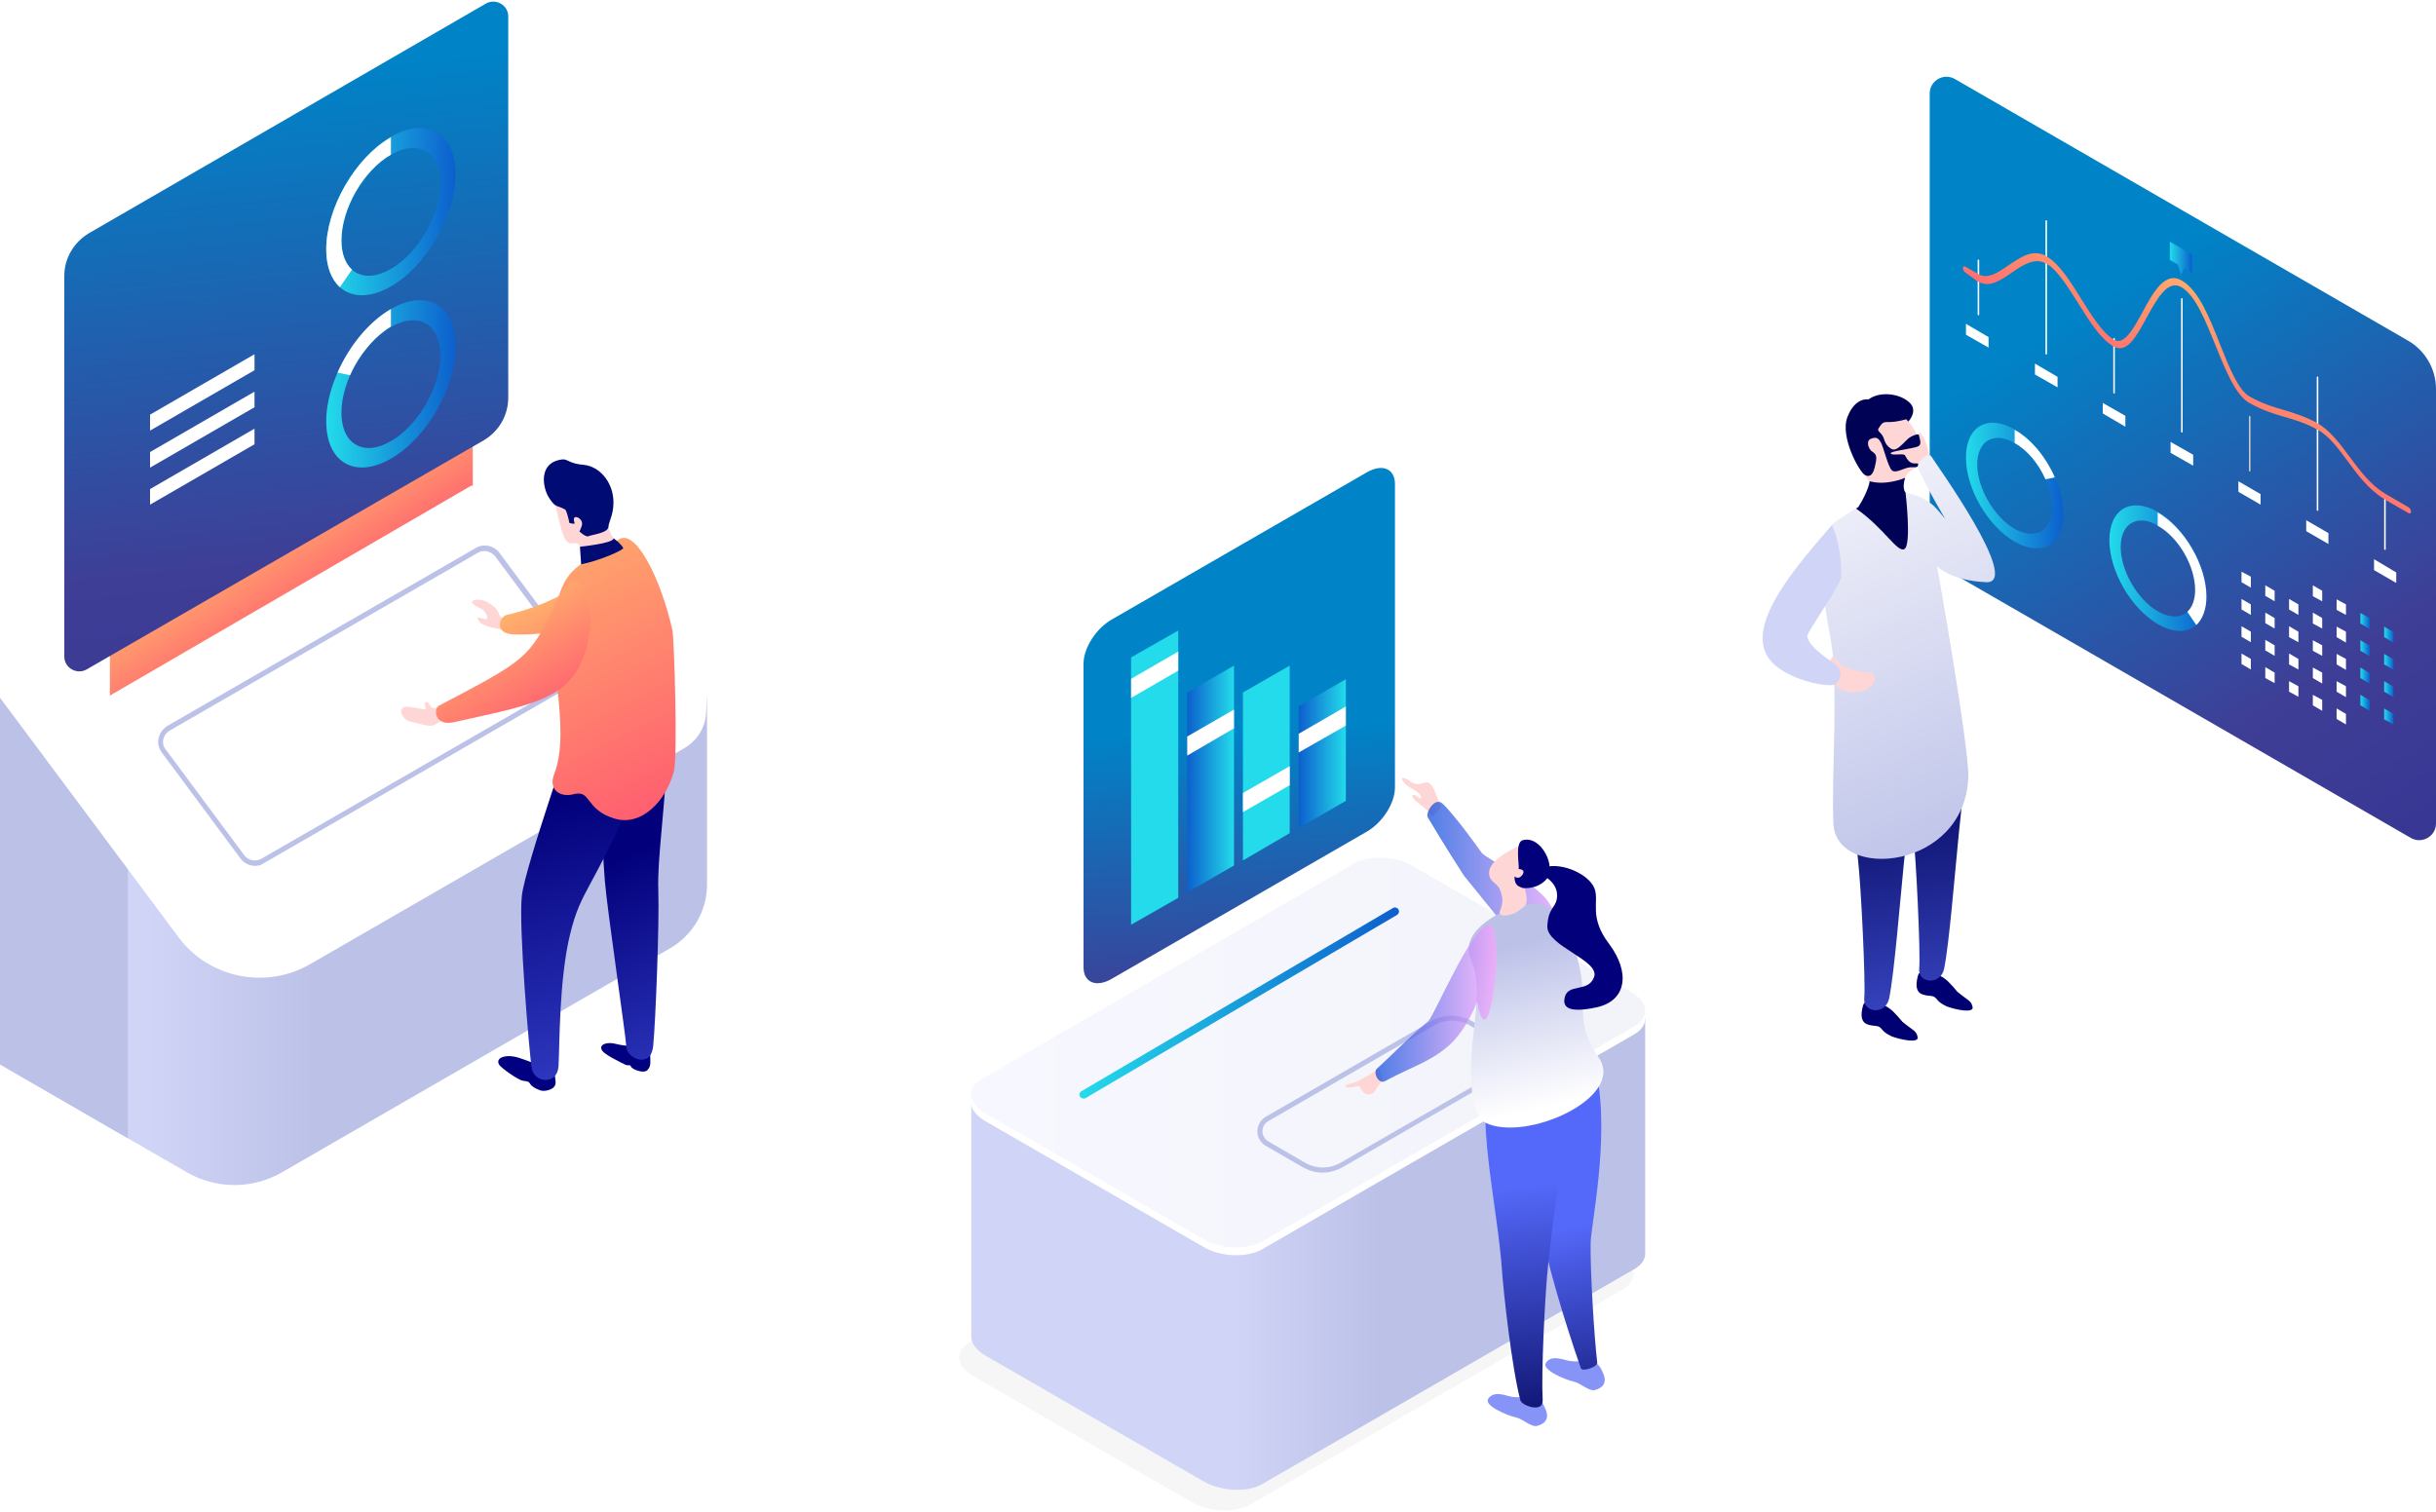 <?xml version="1.0" encoding="utf-8"?>
<!-- Generator: Adobe Illustrator 23.0.0, SVG Export Plug-In . SVG Version: 6.00 Build 0)  -->
<svg version="1.1" id="Layer_1" xmlns="http://www.w3.org/2000/svg" xmlns:xlink="http://www.w3.org/1999/xlink" x="0px" y="0px"
	 viewBox="0 0 625 388" style="enable-background:new 0 0 625 388;" xml:space="preserve">
<style type="text/css">
	.st0{fill:url(#SVGID_1_);}
	.st1{fill:#FFFFFF;}
	.st2{fill:url(#SVGID_2_);}
	.st3{fill:url(#SVGID_3_);}
	.st4{fill:url(#SVGID_4_);}
	.st5{fill:url(#SVGID_5_);}
	.st6{fill:url(#SVGID_6_);}
	.st7{fill:url(#SVGID_7_);}
	.st8{fill:url(#SVGID_8_);}
	.st9{fill:url(#SVGID_9_);}
	.st10{fill:#C9C9C9;}
	.st11{fill:url(#SVGID_10_);}
	.st12{fill:url(#SVGID_11_);}
	.st13{fill:url(#SVGID_12_);}
	.st14{fill:url(#SVGID_13_);}
	.st15{fill:#000073;}
	.st16{fill:#FFD6D6;}
	.st17{fill:url(#SVGID_14_);}
	.st18{fill:url(#SVGID_15_);}
	.st19{fill:#000255;}
	.st20{fill:url(#SVGID_16_);}
	.st21{fill:#D0D4F6;}
	.st22{opacity:4.000000e-02;fill:#272724;}
	.st23{fill:url(#SVGID_17_);}
	.st24{fill:url(#SVGID_18_);}
	.st25{fill:#BCC1E8;}
	.st26{fill:url(#SVGID_19_);}
	.st27{fill:url(#SVGID_20_);}
	.st28{fill:url(#SVGID_21_);}
	.st29{fill:url(#SVGID_22_);}
	.st30{fill:url(#SVGID_23_);}
	.st31{fill:url(#SVGID_24_);}
	.st32{opacity:0.69;fill:url(#SVGID_25_);}
	.st33{fill:#8694F8;}
	.st34{fill:url(#SVGID_26_);}
	.st35{fill:url(#SVGID_27_);}
	.st36{fill:url(#SVGID_28_);}
	.st37{opacity:0.69;fill:url(#SVGID_29_);}
	.st38{fill:#02007B;}
	.st39{fill:url(#SVGID_30_);}
	.st40{filter:url(#Adobe_OpacityMaskFilter);}
	.st41{filter:url(#Adobe_OpacityMaskFilter_1_);}
	.st42{mask:url(#SVGID_31_);fill:url(#SVGID_32_);}
	.st43{fill:url(#SVGID_33_);}
	.st44{fill:url(#SVGID_34_);}
	.st45{fill:url(#SVGID_35_);}
	.st46{fill:url(#SVGID_36_);}
	.st47{fill:url(#SVGID_37_);}
	.st48{fill:url(#SVGID_38_);}
	.st49{fill:url(#SVGID_39_);}
	.st50{fill:#000B73;}
	.st51{fill:url(#SVGID_40_);}
	.st52{filter:url(#Adobe_OpacityMaskFilter_2_);}
	.st53{filter:url(#Adobe_OpacityMaskFilter_3_);}
	.st54{mask:url(#SVGID_41_);fill:url(#SVGID_42_);}
	.st55{fill:url(#SVGID_43_);}
	.st56{fill:url(#SVGID_44_);}
	.st57{fill:url(#SVGID_45_);}
	.st58{fill:url(#SVGID_46_);}
</style>
<g>
	<g>
		<linearGradient id="SVGID_1_" gradientUnits="userSpaceOnUse" x1="653.054" y1="260.165" x2="534.966" y2="79.171">
			<stop  offset="2.216310e-03" style="stop-color:#2F3092"/>
			<stop  offset="0.484" style="stop-color:#3F3E96"/>
			<stop  offset="1" style="stop-color:#0083C7"/>
		</linearGradient>
		<path class="st0" d="M625,99.8v111.5c0,3.3-3.6,5.4-6.5,3.7l-116.2-67.1c-4.5-2.6-7.2-7.3-7.2-12.5V24c0-3.3,3.6-5.4,6.5-3.7
			l116.2,67.1C622.2,89.9,625,94.7,625,99.8z"/>
		<g>
			<g>
				<polygon class="st1" points="593.4,153 595.8,154.3 595.8,151.6 593.4,150.2 				"/>
				<polygon class="st1" points="599.5,156.5 601.9,157.8 601.9,155.1 599.5,153.8 				"/>
				<linearGradient id="SVGID_2_" gradientUnits="userSpaceOnUse" x1="605.623" y1="159.321" x2="607.982" y2="159.321">
					<stop  offset="1.923080e-03" style="stop-color:#23DBEA"/>
					<stop  offset="1" style="stop-color:#0C5FCD"/>
				</linearGradient>
				<polygon class="st2" points="605.6,160 608,161.4 608,158.6 605.6,157.3 				"/>
				<linearGradient id="SVGID_3_" gradientUnits="userSpaceOnUse" x1="611.723" y1="162.842" x2="614.082" y2="162.842">
					<stop  offset="1.923080e-03" style="stop-color:#23DBEA"/>
					<stop  offset="1" style="stop-color:#0C5FCD"/>
				</linearGradient>
				<polygon class="st3" points="611.7,163.5 614.1,164.9 614.1,162.2 611.7,160.8 				"/>
				<polygon class="st1" points="575.1,149.4 577.5,150.8 577.5,148 575.1,146.7 				"/>
				<polygon class="st1" points="581.2,152.9 583.6,154.3 583.6,151.6 581.2,150.2 				"/>
				<polygon class="st1" points="587.3,156.4 589.7,157.8 589.7,155.1 587.3,153.7 				"/>
				<polygon class="st1" points="593.4,160 595.8,161.3 595.8,158.6 593.4,157.2 				"/>
				<polygon class="st1" points="599.5,163.5 601.9,164.9 601.9,162.1 599.5,160.8 				"/>
				<linearGradient id="SVGID_4_" gradientUnits="userSpaceOnUse" x1="605.623" y1="166.331" x2="607.982" y2="166.331">
					<stop  offset="1.923080e-03" style="stop-color:#23DBEA"/>
					<stop  offset="1" style="stop-color:#0C5FCD"/>
				</linearGradient>
				<polygon class="st4" points="605.6,167 608,168.4 608,165.7 605.6,164.3 				"/>
				<linearGradient id="SVGID_5_" gradientUnits="userSpaceOnUse" x1="611.723" y1="169.853" x2="614.082" y2="169.853">
					<stop  offset="1.923080e-03" style="stop-color:#23DBEA"/>
					<stop  offset="1" style="stop-color:#0C5FCD"/>
				</linearGradient>
				<polygon class="st5" points="611.7,170.5 614.1,171.9 614.1,169.2 611.7,167.8 				"/>
				<polygon class="st1" points="575.1,156.4 577.5,157.8 577.5,155.1 575.1,153.7 				"/>
				<polygon class="st1" points="581.2,159.9 583.6,161.3 583.6,158.6 581.2,157.2 				"/>
				<polygon class="st1" points="587.3,163.5 589.7,164.8 589.7,162.1 587.3,160.7 				"/>
				<polygon class="st1" points="593.4,167 595.8,168.3 595.8,165.6 593.4,164.3 				"/>
				<polygon class="st1" points="599.5,170.5 601.9,171.9 601.9,169.1 599.5,167.8 				"/>
				<linearGradient id="SVGID_6_" gradientUnits="userSpaceOnUse" x1="605.623" y1="173.341" x2="607.982" y2="173.341">
					<stop  offset="1.923080e-03" style="stop-color:#23DBEA"/>
					<stop  offset="1" style="stop-color:#0C5FCD"/>
				</linearGradient>
				<polygon class="st6" points="605.6,174 608,175.4 608,172.7 605.6,171.3 				"/>
				<linearGradient id="SVGID_7_" gradientUnits="userSpaceOnUse" x1="611.723" y1="176.863" x2="614.082" y2="176.863">
					<stop  offset="1.923080e-03" style="stop-color:#23DBEA"/>
					<stop  offset="1" style="stop-color:#0C5FCD"/>
				</linearGradient>
				<polygon class="st7" points="611.7,177.5 614.1,178.9 614.1,176.2 611.7,174.8 				"/>
				<polygon class="st1" points="575.1,163.4 577.5,164.8 577.5,162.1 575.1,160.7 				"/>
				<polygon class="st1" points="581.2,166.9 583.6,168.3 583.6,165.6 581.2,164.2 				"/>
				<polygon class="st1" points="587.3,170.5 589.7,171.8 589.7,169.1 587.3,167.7 				"/>
				<polygon class="st1" points="593.4,174 595.8,175.4 595.8,172.6 593.4,171.3 				"/>
				<polygon class="st1" points="599.5,177.5 601.9,178.9 601.9,176.1 599.5,174.8 				"/>
				<linearGradient id="SVGID_8_" gradientUnits="userSpaceOnUse" x1="605.623" y1="180.352" x2="607.982" y2="180.352">
					<stop  offset="1.923080e-03" style="stop-color:#23DBEA"/>
					<stop  offset="1" style="stop-color:#0C5FCD"/>
				</linearGradient>
				<polygon class="st8" points="605.6,181 608,182.4 608,179.7 605.6,178.3 				"/>
				<linearGradient id="SVGID_9_" gradientUnits="userSpaceOnUse" x1="611.723" y1="183.874" x2="614.082" y2="183.874">
					<stop  offset="1.923080e-03" style="stop-color:#23DBEA"/>
					<stop  offset="1" style="stop-color:#0C5FCD"/>
				</linearGradient>
				<polygon class="st9" points="611.7,184.6 614.1,185.9 614.1,183.2 611.7,181.8 				"/>
				<polygon class="st1" points="575.1,170.4 577.5,171.8 577.5,169.1 575.1,167.7 				"/>
				<polygon class="st1" points="581.2,174 583.6,175.3 583.6,172.6 581.2,171.2 				"/>
				<polygon class="st1" points="587.3,177.5 589.7,178.8 589.7,176.1 587.3,174.8 				"/>
				<polygon class="st1" points="593.4,181 595.8,182.4 595.8,179.6 593.4,178.3 				"/>
				<polygon class="st1" points="599.5,184.5 601.9,185.9 601.9,183.2 599.5,181.8 				"/>
			</g>
		</g>
		<g>
			<path class="st1" d="M507.6,80.9c-0.1,0-0.2-0.1-0.2-0.2V66.8c0-0.1,0.1-0.2,0.2-0.2c0.1,0,0.2,0.1,0.2,0.2v13.9
				C507.8,80.9,507.7,80.9,507.6,80.9z"/>
			<path class="st1" d="M525,91c-0.1,0-0.2-0.1-0.2-0.2V56.7c0-0.1,0.1-0.2,0.2-0.2c0.1,0,0.2,0.1,0.2,0.2v34.1
				C525.2,90.9,525.1,91,525,91z"/>
			<polygon class="st1" points="527.9,96.7 522.1,93.3 522.1,96.1 527.9,99.4 			"/>
			<polygon class="st1" points="510.2,86.5 504.4,83.1 504.4,85.9 510.2,89.2 			"/>
			<path class="st1" d="M542.4,101c-0.1,0-0.2-0.1-0.2-0.2V86.9c0-0.1,0.1-0.2,0.2-0.2c0.1,0,0.2,0.1,0.2,0.2v13.9
				C542.6,100.9,542.5,101,542.4,101z"/>
			<polygon class="st1" points="545.3,106.7 539.5,103.4 539.5,106.1 545.3,109.5 			"/>
			<path class="st1" d="M559.8,111c-0.1,0-0.2-0.1-0.2-0.2V76.7c0-0.1,0.1-0.2,0.2-0.2c0.1,0,0.2,0.1,0.2,0.2v34.1
				C560,110.9,559.9,111,559.8,111z"/>
			<polygon class="st1" points="562.7,116.7 556.9,113.4 556.9,116.2 562.7,119.5 			"/>
			<path class="st10" d="M577.2,121c-0.1,0-0.2-0.1-0.2-0.2v-13.9c0-0.1,0.1-0.2,0.2-0.2c0.1,0,0.2,0.1,0.2,0.2v13.9
				C577.4,120.9,577.3,121,577.2,121z"/>
			<polygon class="st1" points="580,126.8 574.3,123.5 574.3,126.2 580,129.5 			"/>
			<path class="st1" d="M594.6,131.1c-0.1,0-0.2-0.1-0.2-0.2V96.8c0-0.1,0.1-0.2,0.2-0.2c0.1,0,0.2,0.1,0.2,0.2v34.1
				C594.8,131,594.7,131.1,594.6,131.1z"/>
			<polygon class="st1" points="597.4,136.8 591.7,133.5 591.7,136.3 597.4,139.6 			"/>
			<path class="st1" d="M611.9,141.1c-0.1,0-0.2-0.1-0.2-0.2V127c0-0.1,0.1-0.2,0.2-0.2c0.1,0,0.2,0.1,0.2,0.2v13.9
				C612.2,141,612.1,141.1,611.9,141.1z"/>
			<polygon class="st1" points="614.8,146.9 609.1,143.5 609.1,146.3 614.8,149.6 			"/>
			<g>
				<linearGradient id="SVGID_10_" gradientUnits="userSpaceOnUse" x1="573.882" y1="77.596" x2="555.034" y2="110.628">
					<stop  offset="0" style="stop-color:#FFAE6C"/>
					<stop  offset="1" style="stop-color:#FF5A70"/>
				</linearGradient>
				<path class="st11" d="M504.2,69.9c-0.3-0.2-0.6-0.7-0.6-1.1c0-0.4,0.3-0.6,0.6-0.4l3.5,2c0,0,0,0,0,0c2.3,1.3,5-0.5,7.6-2.3
					c3.1-2.1,6.2-4.3,9.7-2.4c0,0,0.1,0,0.1,0.1c3.3,1.9,6.2,6.6,9,11.1c2.6,4.2,5.4,8.6,8.3,10.3c2.6,1.5,5-2.9,7.3-7.1
					c2.8-5.2,5.8-10.6,10.1-8.1c4.3,2.5,7.1,9.5,9.8,16.4c2.4,6,4.7,11.7,7.5,13.3c0,0,0,0,0,0c3.3,1.9,6.1,2.7,8.8,3.5
					c2.6,0.8,5.4,1.6,8.5,3.3c3.3,1.8,6,5.4,8.5,8.8c2.6,3.5,5.3,7.1,8.8,9.2c0,0,0.1,0,0.1,0.1l6.2,3.6c0.3,0.2,0.6,0.7,0.6,1.1
					c0,0.4-0.3,0.6-0.6,0.4l-6.1-3.5c0,0-0.1,0-0.1-0.1c-3.9-2.3-6.8-6.1-9.5-9.8c-2.5-3.4-4.8-6.5-7.8-8.1
					c-3.1-1.7-5.6-2.4-8.3-3.2c-2.8-0.8-5.7-1.7-9.1-3.6c0,0,0,0,0,0c-3.5-2-6-8.2-8.6-14.6c-2.6-6.4-5.2-13-8.8-15.1
					c-3.6-2.1-6.4,3.2-9,7.9c-2.6,4.8-5,9.2-8.4,7.3c-3.4-1.9-6.3-6.6-9.1-11.1c-2.8-4.4-5.4-8.6-8.2-10.2c0,0-0.1,0-0.1,0
					c-2.9-1.6-5.9,0.4-8.8,2.4c-2.9,2-5.7,3.9-8.5,2.3c0,0,0,0-0.1,0L504.2,69.9C504.2,69.9,504.2,69.9,504.2,69.9z"/>
			</g>
		</g>
		<linearGradient id="SVGID_11_" gradientUnits="userSpaceOnUse" x1="504.445" y1="124.633" x2="529.398" y2="124.633">
			<stop  offset="1.923080e-03" style="stop-color:#23DBEA"/>
			<stop  offset="1" style="stop-color:#0C5FCD"/>
		</linearGradient>
		<path class="st12" d="M516.9,110.2c-6.9-4-12.5-0.8-12.5,7.2s5.6,17.6,12.5,21.6c6.9,4,12.5,0.8,12.5-7.2
			C529.4,123.9,523.8,114.2,516.9,110.2z M516.9,135.7c-5.3-3-9.6-10.5-9.6-16.5c0-6.1,4.3-8.6,9.6-5.5c5.3,3,9.6,10.5,9.6,16.5
			C526.5,136.2,522.2,138.7,516.9,135.7z"/>
		<linearGradient id="SVGID_12_" gradientUnits="userSpaceOnUse" x1="541.202" y1="145.855" x2="566.155" y2="145.855">
			<stop  offset="1.923080e-03" style="stop-color:#23DBEA"/>
			<stop  offset="1" style="stop-color:#0C5FCD"/>
		</linearGradient>
		<path class="st13" d="M553.7,131.4c-6.9-4-12.5-0.8-12.5,7.2c0,8,5.6,17.6,12.5,21.6c6.9,4,12.5,0.8,12.5-7.2
			C566.2,145.1,560.6,135.4,553.7,131.4z M553.7,156.9c-5.3-3-9.6-10.5-9.6-16.5c0-6.1,4.3-8.6,9.6-5.5c5.3,3,9.6,10.5,9.6,16.5
			C563.2,157.5,559,159.9,553.7,156.9z"/>
		<linearGradient id="SVGID_13_" gradientUnits="userSpaceOnUse" x1="556.699" y1="66.317" x2="562.448" y2="66.317">
			<stop  offset="1.923080e-03" style="stop-color:#23DBEA"/>
			<stop  offset="1" style="stop-color:#0C5FCD"/>
		</linearGradient>
		<polygon class="st14" points="558.8,67.9 559.6,70.6 560.4,68.8 562.4,70 562.4,65.3 556.7,62 556.7,66.7 		"/>
		<path class="st1" d="M524.8,123l2.4-0.5c-2.2-5.1-6-9.8-10.3-12.2v3.4C520.2,115.5,523.1,119.1,524.8,123z"/>
		<path class="st1" d="M563.2,151.4c0,2.6-0.8,4.5-2,5.6l2.3,3.4c1.6-1.5,2.6-4,2.6-7.3c0-8-5.6-17.6-12.5-21.6v3.4
			C559,137.9,563.2,145.3,563.2,151.4z"/>
	</g>
	<g>
		<path class="st15" d="M488.1,262.2c2.9,2.4,3.5,2.2,3.9,3.9c0.4,1.7-4.3,0.7-6.5-0.1c0,0-1.8-0.7-2.7-1.9
			c-0.9-1.2-1.8-0.6-3.6-1.2c-1.7-0.6-1.9-2.3-1.2-4.9c0.8-2.6,5.8,0,6.8,0.8C486,259.6,488.1,262.2,488.1,262.2z"/>
		<path class="st16" d="M488.8,122.6c1.4-3.1,2.9-1.1,3.7-4.9c0.8-3.8-0.8-8.9-6.3-12.5c-5.5-3.6-9.1,0.7-9.7,7.2
			c-0.6,6.4,3.1,11.2,3.1,11.2l5.2,1.8L488.8,122.6z"/>
		<linearGradient id="SVGID_14_" gradientUnits="userSpaceOnUse" x1="498.216" y1="297.802" x2="482.482" y2="190.978">
			<stop  offset="0" style="stop-color:#5468F9"/>
			<stop  offset="1" style="stop-color:#000255"/>
		</linearGradient>
		<path class="st17" d="M493.9,188.6c-2.1,14.6-4.3,21.5-5.4,32.6c-1.1,11.1-2.5,28.6-3.8,35c-0.9,4.3-6.7,3.8-6.4,0
			c0.4-3.6-0.8-28.9-1.6-35.6c-0.8-6.7-2.1-35.5-2.1-35.5l18.8-14.8L493.9,188.6z"/>
		<path class="st15" d="M502.2,254.5c2.9,2.4,3.5,2.2,3.9,3.9c0.4,1.7-4.3,0.7-6.5-0.1c0,0-1.8-0.7-2.7-1.9
			c-0.9-1.2-1.8-0.6-3.6-1.2c-1.7-0.6-1.9-2.3-1.2-4.9c0.8-2.6,5.8,0,6.8,0.8C500.1,251.9,502.2,254.5,502.2,254.5z"/>
		<linearGradient id="SVGID_15_" gradientUnits="userSpaceOnUse" x1="508.269" y1="296.321" x2="492.535" y2="189.498">
			<stop  offset="0" style="stop-color:#5468F9"/>
			<stop  offset="1" style="stop-color:#000255"/>
		</linearGradient>
		<path class="st18" d="M500.1,189.2c4.3,14.6,3.6,13.3,2.5,24.4c-1.1,11.1-2.5,28.6-3.8,35c-0.9,4.3-6.7,3.8-6.4,0
			c0.4-3.6-0.8-28.9-1.6-35.6c-0.8-6.7-2.1-35.5-2.1-35.5l5.2-11.2L500.1,189.2z"/>
		<path class="st19" d="M491.7,111.5c-2.1,0.6-2.5,1.5-3.6,2.5c-1.1,1-2,1.8-3,1.1c-1.9-1.3-1.4-2.6-2.4-3.7c-1-1.1-1.1-1-0.3-2.1
			c0.7-1.1,1.2-1,2.6-1c1.3,0,3.3-0.5,4.1-0.7l0.5,0.6c0,0,2.8-2.9,0.1-5.1c-2.6-2.2-7.5-2.7-10.3-0.6c0,0-3.4-0.7-5.4,4.5
			c-2,5.1,3.1,14.2,4.5,14.9c1.1,0.6,2,0.1,2.5-2c0.5-2.1,0.7-3.2-0.5-3.9c-1.2-0.7-1.8-2.9-0.5-3.4c1.3-0.5,1.8-0.3,2.5,0.8
			c0.7,1.1,1.9,6.4,2.9,7.3c1,0.9,3.1-0.7,4.8-0.8c0.7,0,1.2,0,1.2,0C495.1,119.4,494.2,110.9,491.7,111.5z"/>
		<path class="st16" d="M492.1,119c-0.4-0.4-1.9,0.8-3.3-2.1c-0.3-0.7-3.2,0.1-3.7-0.5c-0.5-0.6,5.3-1.2,6.9-1.8s-0.1-3,0.4-3.5
			s1.9,2.6,2.2,4c0.2,1.4,0.6,2.7,0.6,2.7S495.6,122.9,492.1,119z"/>
		<linearGradient id="SVGID_16_" gradientUnits="userSpaceOnUse" x1="509.985" y1="221.419" x2="454.779" y2="96.653">
			<stop  offset="0" style="stop-color:#BCC1E8"/>
			<stop  offset="1" style="stop-color:#FFFFFF"/>
		</linearGradient>
		<path class="st20" d="M470.7,134l6-3.9c2.7-4.2,2.9-6.6,2.9-6.6c4.5,1.2,9.1-0.9,9.1-0.9s-0.9,2.6,0.1,3.8l0,0
			c6.6,1.3,8.2,4.4,10.3,6.8c0,0-4.7-7.9-7-13.1c-0.6-1.3,2.7-4.3,3.4-3c1,1.7,23.4,32.7,14.1,32.3c-9.2-0.4-12.6-4.1-12.6-4.1
			s8.2,46.1,8,54c-0.7,23.9-33.8,26.8-34.6,12.2c-0.6-11.9,1.4-36.7-0.7-47.4C469.8,163.9,464.1,139,470.7,134z"/>
		<path class="st16" d="M469.5,169.7c1.1-2.5,1-0.4,3.6,1.4c0.4,0.3,3.8,1.3,6.5,1.5c2.7,0.2,1.4,4.7-3.1,5s-4.5-1.4-6.4-2.3
			C467.5,174.2,469.5,169.7,469.5,169.7z"/>
		<path class="st21" d="M470,134.8c-12.3,13.9-23.3,28.1-14.7,35.8c4.8,4.3,14.6,6,15.7,4.9c2.7-2.7,0-5,0-5s-7.3-4.5-7.3-7.3
			c0-1.2,8.7-13.2,8.7-15.3C472.4,138.7,470,134.8,470,134.8z"/>
		<path class="st19" d="M488.8,122.6c0,0-4.6,2.1-9.1,0.9c0,0-0.2,2.3-2.9,6.6c0,0-0.2,0.2-0.6,0.4c7.2,5,10.6,11.4,12.4,10.4
			c1.9-1.1,0.3-14.5,0.3-14.5l0,0C487.9,125.2,488.8,122.6,488.8,122.6z"/>
	</g>
</g>
<g>
	<path class="st22" d="M419.1,326.8c-0.1-1.6-1.3-3.3-3.7-4.7l-56-32.3c-4.4-2.6-11.1-2.8-15-0.6l-95.7,55.3c-1.8,1.1-2.7,2.5-2.6,4
		c0.1,1.6,1.3,3.3,3.7,4.7l56,32.3c4.4,2.6,11.1,2.8,15,0.6l95.7-55.3C418.3,329.7,419.2,328.2,419.1,326.8z"/>
	<linearGradient id="SVGID_17_" gradientUnits="userSpaceOnUse" x1="421.567" y1="321.746" x2="249.397" y2="321.746">
		<stop  offset="0.396" style="stop-color:#BCC1E8"/>
		<stop  offset="0.608" style="stop-color:#D0D4F6"/>
	</linearGradient>
	<path class="st23" d="M422.1,321.5L422.1,321.5l0-60.2L249.2,283v59.8c0,0.1,0,0.3,0,0.4c0.1,1.6,1.3,3.3,3.7,4.7l56,32.3
		c2.3,1.3,5.2,2,8,2.1l0,0l0,0c2.6,0.1,5.1-0.4,7-1.5l95.7-55.3C421.3,324.4,422.2,323,422.1,321.5z"/>
	<path class="st1" d="M422.1,261.2c-0.1-1.6-1.3-3.3-3.7-4.7l-56-32.3c-4.4-2.6-11.1-2.8-15-0.6L251.7,279c-1.8,1.1-2.7,2.5-2.6,4
		c0.1,1.6,1.3,3.3,3.7,4.7l56,32.3c4.4,2.6,11.1,2.8,15,0.6l95.7-55.3C421.3,264.2,422.2,262.7,422.1,261.2z"/>
	<linearGradient id="SVGID_18_" gradientUnits="userSpaceOnUse" x1="249.158" y1="270.093" x2="422.09" y2="270.093">
		<stop  offset="0" style="stop-color:#F7F8FF"/>
		<stop  offset="1" style="stop-color:#F3F3FA"/>
	</linearGradient>
	<path class="st24" d="M422.1,259.2c-0.1-1.6-1.3-3.3-3.7-4.7l-56-32.3c-4.4-2.6-11.1-2.8-15-0.6L251.7,277c-1.8,1.1-2.7,2.5-2.6,4
		c0.1,1.6,1.3,3.3,3.7,4.7l56,32.3c4.4,2.6,11.1,2.8,15,0.6l95.7-55.3C421.3,262.1,422.2,260.7,422.1,259.2z"/>
	<path class="st25" d="M339.3,300.9c-1.8,0-3.5-0.5-5.1-1.4l-9.5-5.5c-1.3-0.8-2.1-2.1-2.1-3.7c0-1.5,0.8-2.9,2.1-3.7l42.6-24.6
		c3.2-1.8,7.1-1.8,10.3,0l9.5,5.5c1.3,0.8,2.1,2.1,2.1,3.7c0,1.5-0.8,2.9-2.1,3.7l-42.6,24.6C342.9,300.4,341.1,300.9,339.3,300.9z
		 M372.5,261.9c-1.6,0-3.1,0.4-4.5,1.2l-42.6,24.6c-0.9,0.5-1.5,1.5-1.5,2.6c0,1.1,0.6,2,1.5,2.6l9.5,5.5c2.8,1.6,6.2,1.6,9,0
		l42.6-24.6c0.9-0.5,1.5-1.5,1.5-2.6c0-1.1-0.6-2-1.5-2.6l-9.5-5.5C375.6,262.3,374,261.9,372.5,261.9z"/>
	<g>
		<linearGradient id="SVGID_19_" gradientUnits="userSpaceOnUse" x1="324.02" y1="322.731" x2="318.012" y2="187.558">
			<stop  offset="2.216310e-03" style="stop-color:#2F3092"/>
			<stop  offset="0.484" style="stop-color:#3F3E96"/>
			<stop  offset="1" style="stop-color:#0083C7"/>
		</linearGradient>
		<path class="st26" d="M285.2,159l65.5-37.8c4-2.3,7.2-0.9,7.2,3v77.9c0,4-3.2,9-7.2,11.3l-65.5,37.8c-4,2.3-7.2,0.9-7.2-3v-77.9
			C278,166.3,281.2,161.3,285.2,159z"/>
		<linearGradient id="SVGID_20_" gradientUnits="userSpaceOnUse" x1="333.248" y1="193.367" x2="345.28" y2="193.367">
			<stop  offset="0" style="stop-color:#0C5FCD"/>
			<stop  offset="0.998" style="stop-color:#23DBEA"/>
		</linearGradient>
		<polygon class="st27" points="333.2,212.5 345.3,205.5 345.3,174.3 333.2,181.2 		"/>
		<linearGradient id="SVGID_21_" gradientUnits="userSpaceOnUse" x1="332.402" y1="315.43" x2="329.398" y2="267.369">
			<stop  offset="0" style="stop-color:#0C5FCD"/>
			<stop  offset="0.998" style="stop-color:#23DBEA"/>
		</linearGradient>
		<polygon class="st28" points="318.9,220.8 330.9,213.8 330.9,170.8 318.9,177.7 		"/>
		<linearGradient id="SVGID_22_" gradientUnits="userSpaceOnUse" x1="304.566" y1="199.91" x2="316.597" y2="199.91">
			<stop  offset="0" style="stop-color:#0C5FCD"/>
			<stop  offset="0.998" style="stop-color:#23DBEA"/>
		</linearGradient>
		<polygon class="st29" points="304.6,229 316.6,222.1 316.6,170.8 304.6,177.7 		"/>
		<linearGradient id="SVGID_23_" gradientUnits="userSpaceOnUse" x1="303.596" y1="317.231" x2="300.592" y2="269.169">
			<stop  offset="0" style="stop-color:#0C5FCD"/>
			<stop  offset="0.998" style="stop-color:#23DBEA"/>
		</linearGradient>
		<polygon class="st30" points="290.2,237.3 302.3,230.4 302.3,161.8 290.2,168.7 		"/>
		<polygon class="st1" points="333.2,193.1 345.3,186.2 345.3,181.3 333.2,188.3 		"/>
		<polygon class="st1" points="318.9,208.4 330.9,201.5 330.9,196.6 318.9,203.5 		"/>
		<polygon class="st1" points="304.6,193.9 316.6,186.9 316.6,182.1 304.6,189 		"/>
		<polygon class="st1" points="290.2,179.1 302.3,172.1 302.3,167.2 290.2,174.2 		"/>
		<linearGradient id="SVGID_24_" gradientUnits="userSpaceOnUse" x1="276.992" y1="257.4" x2="358.91" y2="257.4">
			<stop  offset="1.923080e-03" style="stop-color:#23DBEA"/>
			<stop  offset="1" style="stop-color:#0C5FCD"/>
		</linearGradient>
		<path class="st31" d="M278,281.9c-0.3,0-0.7-0.2-0.9-0.5c-0.3-0.5-0.1-1.1,0.4-1.4l79.9-47c0.5-0.3,1.1-0.1,1.4,0.4
			c0.3,0.5,0.1,1.1-0.4,1.4l-79.9,47C278.4,281.9,278.2,281.9,278,281.9z"/>
	</g>
	<g>
		<path class="st16" d="M367.5,209.6c-2.1-2.9-3.6-3.2-4.6-4.4c-1.1-1.2-0.4-1.5,0.4-1c0.8,0.5,1.3,0.9,1.3,0.5c0-0.2,0.1-1-2.3-2.3
			c-2.5-1.3-3.3-3.2-1.9-2.7c1.4,0.5,2.1,1.7,3.6,1.5c1.5-0.2,2.4-1.2,3.6,0.8c1.1,2,2.1,5.2,2.1,5.2L367.5,209.6z"/>
		<path class="st16" d="M353.6,274.2c-2.4,2-2.9,1.8-4.6,2.9c-1.8,1.1-3.9,1-3.8,1.7s2.8-0.1,3.4-0.1c0.4,0,0.8,1.9,2.2,2.1
			c2.2,0.3,2.3-2.1,3.6-3.1C355.5,276.6,353.6,274.2,353.6,274.2z"/>
		<linearGradient id="SVGID_25_" gradientUnits="userSpaceOnUse" x1="366.333" y1="225.377" x2="404.337" y2="225.377">
			<stop  offset="0" style="stop-color:#0045DB"/>
			<stop  offset="1" style="stop-color:#FFA3FF"/>
		</linearGradient>
		<path class="st32" d="M385.8,237.3c4.2-3.5,15.6,0.3,18.5,7.7c0,0-4.1-9.3-7.2-13.8c-3.1-4.5-16-11.1-16.9-12.3
			c-0.8-1.2-7.1-9.9-10.1-12.7c-2-1.8-4.4,2.4-3.8,3.5c3.8,6.5,9.3,15,9.3,15L385.8,237.3z"/>
		<path class="st33" d="M381.8,359c-1,1.7,4.7,4.2,7.4,4.8c1.6,0.4,3.7,2.5,5.2,2.1c4-1.1,2.2-4.2,1.6-5.4c-1-2-2.8-2-2.8-2
			s-4.2,0.2-5.5-0.1C386.5,358.2,383.2,356.7,381.8,359z"/>
		<path class="st33" d="M396.6,349.8c-1,1.7,4.7,4.2,7.4,4.8c1.6,0.4,3.7,2.5,5.2,2.1c4-1.1,2.2-4.2,1.6-5.4c-1-2-2.8-2-2.8-2
			s-4.2,0.2-5.5-0.1C401.3,349,397.9,347.5,396.6,349.8z"/>
		<linearGradient id="SVGID_26_" gradientUnits="userSpaceOnUse" x1="406.972" y1="314.003" x2="422.601" y2="376.522">
			<stop  offset="0" style="stop-color:#5468F9"/>
			<stop  offset="1" style="stop-color:#000255"/>
		</linearGradient>
		<path class="st34" d="M409.7,275.7c3.3,17-1.6,38.9-1.6,43.4c-0.1,7.2,0.9,23.8,1.7,30.6c0.1,1.1-3.9,2.4-4.2,1.4
			c-4-11.3-9.9-31-9.5-34.2c0.6-5.3-2.9-41.8-2.9-41.8l5.4-7.6C398.4,267.5,407.1,262.2,409.7,275.7z"/>
		<linearGradient id="SVGID_27_" gradientUnits="userSpaceOnUse" x1="395.016" y1="304.112" x2="403.371" y2="375.633">
			<stop  offset="0" style="stop-color:#5468F9"/>
			<stop  offset="1" style="stop-color:#000255"/>
		</linearGradient>
		<path class="st35" d="M382.7,270.7c-4.6,15.7,1.6,38.4,2.7,55.9c0.3,4.2,2.4,24.2,4.7,32.8c0.4,1.3,5.9,3.3,5.7-0.1
			c-0.4-7.6,0.6-25.7,1.1-31.5c1.7-19.6,7.2-51.9,7.2-51.9L382.7,270.7z"/>
		<linearGradient id="SVGID_28_" gradientUnits="userSpaceOnUse" x1="386.597" y1="242.977" x2="396.079" y2="284.29">
			<stop  offset="0" style="stop-color:#BCC1E8"/>
			<stop  offset="1" style="stop-color:#FFFFFF"/>
		</linearGradient>
		<path class="st36" d="M410.2,271.4c-7.3-10.7-1.5-13.6-6.3-28.3c-4.3-13.3-10.2-11.9-17.1-9.7c-1.3,0.6-12.6,5.3-9.4,12.8
			c2.1,4.8,1.7,10.4,0.7,18.7c-1.6,13.7-0.2,21.6,3,23.2C391.4,293.2,417.2,281.7,410.2,271.4z"/>
		<linearGradient id="SVGID_29_" gradientUnits="userSpaceOnUse" x1="352.798" y1="257.38" x2="383.834" y2="257.38">
			<stop  offset="0" style="stop-color:#0045DB"/>
			<stop  offset="1" style="stop-color:#FFA3FF"/>
		</linearGradient>
		<path class="st37" d="M381.8,237.3c4.8-1.1,0.3,37.3-2.8,19.7c0,0-2.6,7.3-7.5,11.5c-4.8,4.1-9.4,5.3-16.1,8.9
			c-1.8,1-3.2-2.3-2.1-3.2c3.8-3.4,7.7-7.6,13.2-12.2C368.1,260.3,377.4,238.3,381.8,237.3z"/>
		<path class="st16" d="M391.7,216.2c-8.9,3.8-9.9,6.5-9.6,8.4c0.3,1.9,2.3,2,2.9,4.1c0.7,2.1,0.6,3.1-0.2,5.2
			c-0.5,1.5,2.7,1.3,4.7-0.1c2-1.4,2.7-1.6,1.9-5c-0.9-3.4,2.7-4,3-8.1S391.7,216.2,391.7,216.2z"/>
		<path class="st38" d="M390.7,215.6c-2.2,0.6-0.7,7.1-1.1,7.4c0,0,2,0,1,1.5c-1,1.4-2,0.4-2,0.4s-0.2,1.8,1,2.5
			c1.3,0.7,1.6,0.5,1.6,0.5s3.2,0.3,5.5-2.2C399.5,222.7,395.5,214.3,390.7,215.6z"/>
		<path class="st38" d="M396.5,222.5c-0.9,0.3-0.6,2-0.3,2.3c0.4,0.3,3.3,1.8,3.3,5c0,3.2-2.3,2.8-2.5,7.9c-0.2,5.1,13.5,8.7,12,13
			c-1.5,4.2-6.9,1.4-7.6,5.5c-0.3,1.8,0.3,4,8.2,2.3c7.9-1.7,8.6-9.1,3.3-16.2c-5.4-7.1-2.5-10.8-3.8-14.3
			C407.7,224.4,401,221.3,396.5,222.5z"/>
	</g>
</g>
<g>
	<linearGradient id="SVGID_30_" gradientUnits="userSpaceOnUse" x1="159.441" y1="241.426" x2="-39.396" y2="241.426">
		<stop  offset="0.396" style="stop-color:#BCC1E8"/>
		<stop  offset="0.608" style="stop-color:#D0D4F6"/>
	</linearGradient>
	<path class="st39" d="M62.9,234.6L0,179.1v94.1l47.9,27.6c7.6,4.4,16.9,4.4,24.5,0l99.6-57.5c5.8-3.4,9.4-9.6,9.4-16.3v-48.1
		L62.9,234.6z"/>
	<path class="st1" d="M45.8,240.5L0,179.1l0.8-3.2L125.2,104l53.6,71.4c4.2,5.7,2.7,13.2-3.4,16.7l-95.8,55.3
		C68.2,254,53.6,251,45.8,240.5z"/>
	<path class="st1" d="M47.1,239.2L0,176l126.9-73.3l52.1,69.9c4.3,5.7,2.6,13.9-3.6,17.5L79,245.8C68.2,252,54.5,249.2,47.1,239.2z"
		/>
	<defs>
		<filter id="Adobe_OpacityMaskFilter" filterUnits="userSpaceOnUse" x="0" y="179.1" width="32.8" height="113">
			<feFlood  style="flood-color:white;flood-opacity:1" result="back"/>
			<feBlend  in="SourceGraphic" in2="back" mode="normal"/>
		</filter>
	</defs>
	<mask maskUnits="userSpaceOnUse" x="0" y="179.1" width="32.8" height="113" id="SVGID_31_">
		<g class="st40">
			<defs>
				<filter id="Adobe_OpacityMaskFilter_1_" filterUnits="userSpaceOnUse" x="0" y="179.1" width="32.8" height="113">
					<feFlood  style="flood-color:white;flood-opacity:1" result="back"/>
					<feBlend  in="SourceGraphic" in2="back" mode="normal"/>
				</filter>
			</defs>
			<mask maskUnits="userSpaceOnUse" x="0" y="179.1" width="32.8" height="113" id="SVGID_31_">
				<g class="st41">
				</g>
			</mask>
			<linearGradient id="SVGID_32_" gradientUnits="userSpaceOnUse" x1="-54.895" y1="235.581" x2="144.969" y2="235.581">
				<stop  offset="0" style="stop-color:#FFFFFF"/>
				<stop  offset="1" style="stop-color:#000000"/>
			</linearGradient>
			<polygon class="st42" points="32.8,292.1 32.8,223.1 0,179.1 0,273.1 			"/>
		</g>
	</mask>
	<linearGradient id="SVGID_33_" gradientUnits="userSpaceOnUse" x1="-54.895" y1="235.581" x2="144.969" y2="235.581">
		<stop  offset="0" style="stop-color:#BCC1E8"/>
		<stop  offset="1" style="stop-color:#BCC1E8"/>
	</linearGradient>
	<polygon class="st43" points="32.8,292.1 32.8,223.1 0,179.1 0,273.1 	"/>
	<path class="st25" d="M65.4,222.2c-1.4,0-2.8-0.7-3.7-1.9l-20.2-27.2c-0.8-1.1-1.1-2.4-0.8-3.7c0.3-1.3,1.1-2.4,2.2-3.1l79.2-45.7
		c2-1.2,4.6-0.6,6,1.2l20.2,27.2c0.8,1.1,1.1,2.4,0.8,3.7c-0.3,1.3-1.1,2.4-2.2,3.1l-79.2,45.7C67,222,66.2,222.2,65.4,222.2z
		 M124.3,141.4c-0.6,0-1.1,0.1-1.6,0.4l-79.2,45.7c-0.8,0.5-1.4,1.3-1.6,2.2c-0.2,0.9,0,1.9,0.6,2.6l20.2,27.2
		c1,1.3,2.8,1.7,4.3,0.9l79.2-45.7c0.8-0.5,1.4-1.3,1.6-2.2c0.2-0.9,0-1.9-0.6-2.6L127,142.7C126.3,141.9,125.3,141.4,124.3,141.4z"
		/>
	<g>
		<path class="st16" d="M130.5,161.8c-4.3-0.7-6.8-1-7.8-2.7c-0.8-1.3,1.4-0.1,2.1-0.2c0.5-0.1,0-2-1.4-2.7c-1.5-0.7-3-1.7-2-2.1
			c1-0.4,2.8-0.2,3.8,0.5c1,0.7,2.4,1.4,2.8,2.9c0.4,1.5,2.3,1.5,2.3,1.5L130.5,161.8z"/>
		<path class="st16" d="M114.6,184.6c-4,1.2-2.4,2.2-6.3,1.3c-3.9-0.9-3.9-0.9-4.7-1.8c-1.1-1.3-1.1-3,1.5-2.7
			c2.6,0.3,3.9,0.9,4.1,0.5c0.2-0.3-0.7-1.6,0.1-1.7c0.8-0.1,0.8,0.6,1.4,1.3s3.4-0.5,3.4-0.5L114.6,184.6z"/>
		
			<linearGradient id="SVGID_34_" gradientUnits="userSpaceOnUse" x1="834.518" y1="281.285" x2="834.758" y2="283.205" gradientTransform="matrix(-0.998 5.670000e-02 5.670000e-02 0.998 950.696 -27.127)">
			<stop  offset="0" style="stop-color:#000080"/>
			<stop  offset="1" style="stop-color:#D913FF"/>
		</linearGradient>
		<path class="st44" d="M142.3,275.3c0.1,1.7,0.5,2.6,0,3.4c-0.5,0.9-2.5,1.5-3.7,1.1c-1.3-0.5-2.2-1-2.6-1.7
			c-0.4-0.7-0.9-0.6-2-0.8c-1-0.2-5.5-3.2-6-4.2c-0.9-1.8,2-2.7,5.3-1.6c3.2,1,8.1,3.3,8.1,3.3L142.3,275.3z"/>
		
			<linearGradient id="SVGID_35_" gradientUnits="userSpaceOnUse" x1="808.448" y1="273.826" x2="808.644" y2="275.39" gradientTransform="matrix(-0.998 5.670000e-02 5.670000e-02 0.998 950.696 -27.127)">
			<stop  offset="0" style="stop-color:#000080"/>
			<stop  offset="1" style="stop-color:#D913FF"/>
		</linearGradient>
		<path class="st45" d="M166.8,270.2c0.1,2.9,0.2,3.4-0.7,4.4s-4-0.2-4.2-0.9c-0.3-0.7-0.7,0-1.7-0.6c-1.1-0.6-5.6-2.6-5.9-3.9
			c-0.4-1.3,1.6-1.9,3.8-1.3c2,0.5,5.1,0.7,5.1,0.7L166.8,270.2z"/>
		<linearGradient id="SVGID_36_" gradientUnits="userSpaceOnUse" x1="162.508" y1="218.318" x2="206.826" y2="319.812">
			<stop  offset="0" style="stop-color:#02007B"/>
			<stop  offset="1" style="stop-color:#5468F9"/>
		</linearGradient>
		<path class="st46" d="M171.8,184.7c-1.2,24.1-3.2,35.4-2.9,43.7c0.3,8.4-0.7,33.7-1.3,39.9c-0.6,6.2-6.8,3.2-6.9,0.4
			c-0.1-2.8-4.9-35.1-5.5-42.5c-0.6-7.4-2.4-42.3-2.4-42.3L171.8,184.7z"/>
		<linearGradient id="SVGID_37_" gradientUnits="userSpaceOnUse" x1="140.872" y1="205.647" x2="176.709" y2="332.036">
			<stop  offset="0" style="stop-color:#02007B"/>
			<stop  offset="1" style="stop-color:#5468F9"/>
		</linearGradient>
		<path class="st47" d="M163.3,202.2c-11.7,27.1-14.1,25.7-17,37.4c-2.9,11.7-2.7,29-3,34c-0.3,4.9-6.3,4.4-6.9,0.4
			c-0.6-4-3.4-36.5-2.5-44.2c0.9-7.7,14.2-45.6,14.2-45.6l12.3,6.2L163.3,202.2z"/>
		<path class="st16" d="M157.4,138.1c-1.3-1.8-1.9-4.7-1.4-6.2c0.5-1.5,1.9-9.4-4.2-11.2c-6.1-1.9-10.5,3.5-9.2,9.4
			c1.4,5.9,2.1,9.1,3.7,9.3c1.6,0.1,2.1-0.3,2.5,1c0.4,1.2,7.1-0.4,7.1-0.4l1.5-0.6L157.4,138.1z"/>
		<linearGradient id="SVGID_38_" gradientUnits="userSpaceOnUse" x1="160.699" y1="179.565" x2="145.197" y2="150.931">
			<stop  offset="0" style="stop-color:#FF5A70"/>
			<stop  offset="1" style="stop-color:#FFAE6C"/>
		</linearGradient>
		<path class="st48" d="M130,157.8c22.2-5.1,29.4-19,29.4-19l6.7,9.3c0,0-11.3,15.5-34.3,14.7C126.5,162.6,128.2,158.2,130,157.8z"
			/>
		<linearGradient id="SVGID_39_" gradientUnits="userSpaceOnUse" x1="173.285" y1="210.437" x2="135.533" y2="136.847">
			<stop  offset="0" style="stop-color:#FF5A70"/>
			<stop  offset="1" style="stop-color:#FFAE6C"/>
		</linearGradient>
		<path class="st49" d="M158.8,138.4c-12.7,8.2-13.6,7.5-16.7,18.8c-2.3,8.5,4.7,29.8,0.1,41.4c-1.6,4.1,1.5,6.1,5,5.2
			c4.5-1.2,2.9,3.9,10.3,6.2c7.2,2.3,13.5-4.7,15.4-12.1c1-3.8,0.1-34.2-0.4-36.3C169.4,148,163,135.7,158.8,138.4z"/>
		<path class="st50" d="M157.4,138.1c0,0,1.9,1.4,2.5,2.5c0.3,0.5-6.4,3.4-10.8,4.2l-0.3-4.5C148.8,140.3,157.7,139.4,157.4,138.1z"
			/>
		<path class="st50" d="M144.2,117.9c-6.2,0.8-5,7.3-3.3,9.9c1.7,2.6,1.8,1.7,4,2.9c0,0,0.4-0.2,1.2,3.5c0,0,0.8,0.2,1.2,0.2
			c0.4,0.1-0.4-1.1,0.1-1.6s2.5,0.6,1.8,2.3c-0.6,1.7-0.6,1.2-0.6,1.2s1.6,1.6,2.4,1.3c0.8-0.4,5-0.8,5.1-2.4
			c0.1-1.5,1.7-3.7,1.2-7.7c-0.5-4-3.4-7.7-7.4-8.2C145.9,119,145.7,117.7,144.2,117.9z"/>
		<linearGradient id="SVGID_40_" gradientUnits="userSpaceOnUse" x1="141.573" y1="185.659" x2="125.296" y2="158.028">
			<stop  offset="0" style="stop-color:#FF5A70"/>
			<stop  offset="1" style="stop-color:#FFAE6C"/>
		</linearGradient>
		<path class="st51" d="M112.6,181.1c22.2-11.7,23.3-12.1,29.7-25.8c6.9-14.9,9.6,2,9.2,5c-2,19.1-12.4,19.9-34.9,25
			C111.6,186.5,111.1,182,112.6,181.1z"/>
	</g>
	<g>
		<defs>
			<filter id="Adobe_OpacityMaskFilter_2_" filterUnits="userSpaceOnUse" x="28.2" y="87.7" width="93.1" height="92.4">
				<feFlood  style="flood-color:white;flood-opacity:1" result="back"/>
				<feBlend  in="SourceGraphic" in2="back" mode="normal"/>
			</filter>
		</defs>
		<mask maskUnits="userSpaceOnUse" x="28.2" y="87.7" width="93.1" height="92.4" id="SVGID_41_">
			<g class="st52">
				<defs>
					<filter id="Adobe_OpacityMaskFilter_3_" filterUnits="userSpaceOnUse" x="28.2" y="87.7" width="93.1" height="92.4">
						<feFlood  style="flood-color:white;flood-opacity:1" result="back"/>
						<feBlend  in="SourceGraphic" in2="back" mode="normal"/>
					</filter>
				</defs>
				<mask maskUnits="userSpaceOnUse" x="28.2" y="87.7" width="93.1" height="92.4" id="SVGID_41_">
					<g class="st53">
					</g>
				</mask>
				
					<linearGradient id="SVGID_42_" gradientUnits="userSpaceOnUse" x1="-1594.5" y1="154.678" x2="-1609.801" y2="131.055" gradientTransform="matrix(1 0 0 1 1682.702 0)">
					<stop  offset="0" style="stop-color:#FFFFFF"/>
					<stop  offset="1" style="stop-color:#000000"/>
				</linearGradient>
				<polygon class="st54" points="121.3,125.9 28.2,180 28.2,141.8 121.3,87.7 				"/>
			</g>
		</mask>
		
			<linearGradient id="SVGID_43_" gradientUnits="userSpaceOnUse" x1="-1594.5" y1="154.678" x2="-1609.801" y2="131.055" gradientTransform="matrix(1 0 0 1 1682.702 0)">
			<stop  offset="0" style="stop-color:#FF5A70"/>
			<stop  offset="1" style="stop-color:#FFAE6C"/>
		</linearGradient>
		<polygon class="st55" points="121.3,125.9 28.2,180 28.2,141.8 121.3,87.7 		"/>
		<linearGradient id="SVGID_44_" gradientUnits="userSpaceOnUse" x1="91.02" y1="260.502" x2="66.753" y2="19.448">
			<stop  offset="2.216310e-03" style="stop-color:#2F3092"/>
			<stop  offset="0.484" style="stop-color:#3F3E96"/>
			<stop  offset="1" style="stop-color:#0083C7"/>
		</linearGradient>
		<path class="st56" d="M16.5,70.8v97.7c0,2.9,3.2,4.7,5.7,3.3l101.9-58.8c3.9-2.3,6.3-6.4,6.3-11V4.2c0-2.9-3.2-4.7-5.7-3.3
			L22.9,59.8C19,62.1,16.5,66.2,16.5,70.8z"/>
		<g>
			<polygon class="st1" points="38.5,106.4 65.3,90.9 65.3,95 38.5,110.5 			"/>
			<polygon class="st1" points="38.5,116 65.3,100.5 65.3,104.5 38.5,120 			"/>
			<polygon class="st1" points="38.5,125.5 65.3,110 65.3,114 38.5,129.5 			"/>
		</g>
		<g>
			<linearGradient id="SVGID_45_" gradientUnits="userSpaceOnUse" x1="83.722" y1="98.531" x2="116.965" y2="98.531">
				<stop  offset="1.923080e-03" style="stop-color:#23DBEA"/>
				<stop  offset="1" style="stop-color:#0C5FCD"/>
			</linearGradient>
			<path class="st57" d="M83.7,108.1c0,10.6,7.4,14.9,16.6,9.6c9.2-5.3,16.6-18.2,16.6-28.8c0-10.6-7.4-14.9-16.6-9.6
				C91.2,84.6,83.7,97.5,83.7,108.1z M87.6,105.9c0-8.1,5.7-18,12.7-22s12.7-0.8,12.7,7.3s-5.7,18-12.7,22
				C93.3,117.3,87.6,114,87.6,105.9z"/>
			<path class="st1" d="M89.8,96.3l-3.2-0.7c3-6.8,8-13,13.7-16.3v4.5C96,86.4,92.1,91.1,89.8,96.3z"/>
		</g>
		<g>
			<linearGradient id="SVGID_46_" gradientUnits="userSpaceOnUse" x1="83.722" y1="54.309" x2="116.965" y2="54.309">
				<stop  offset="1.923080e-03" style="stop-color:#23DBEA"/>
				<stop  offset="1" style="stop-color:#0C5FCD"/>
			</linearGradient>
			<path class="st58" d="M83.7,63.9c0,10.6,7.4,14.9,16.6,9.6c9.2-5.3,16.6-18.2,16.6-28.8c0-10.6-7.4-14.9-16.6-9.6
				C91.2,40.4,83.7,53.3,83.7,63.9z M87.6,61.7c0-8.1,5.7-18,12.7-22s12.7-0.8,12.7,7.3c0,8.1-5.7,18-12.7,22
				C93.3,73.1,87.6,69.8,87.6,61.7z"/>
			<path class="st1" d="M87.6,61.7c0,3.4,1,5.9,2.7,7.5l-3.1,4.5c-2.2-2-3.5-5.3-3.5-9.7c0-10.6,7.4-23.5,16.6-28.8v4.5
				C93.3,43.7,87.6,53.5,87.6,61.7z"/>
		</g>
		<path class="st1" d="M28.2,181.4c-0.5,0-0.9-0.2-1.2-0.7c-0.4-0.6-0.2-1.5,0.5-1.8l93.1-54.1c0.6-0.4,1.5-0.2,1.8,0.5
			c0.4,0.6,0.2,1.5-0.5,1.8l-93.1,54.1C28.6,181.3,28.4,181.4,28.2,181.4z"/>
	</g>
</g>
</svg>

